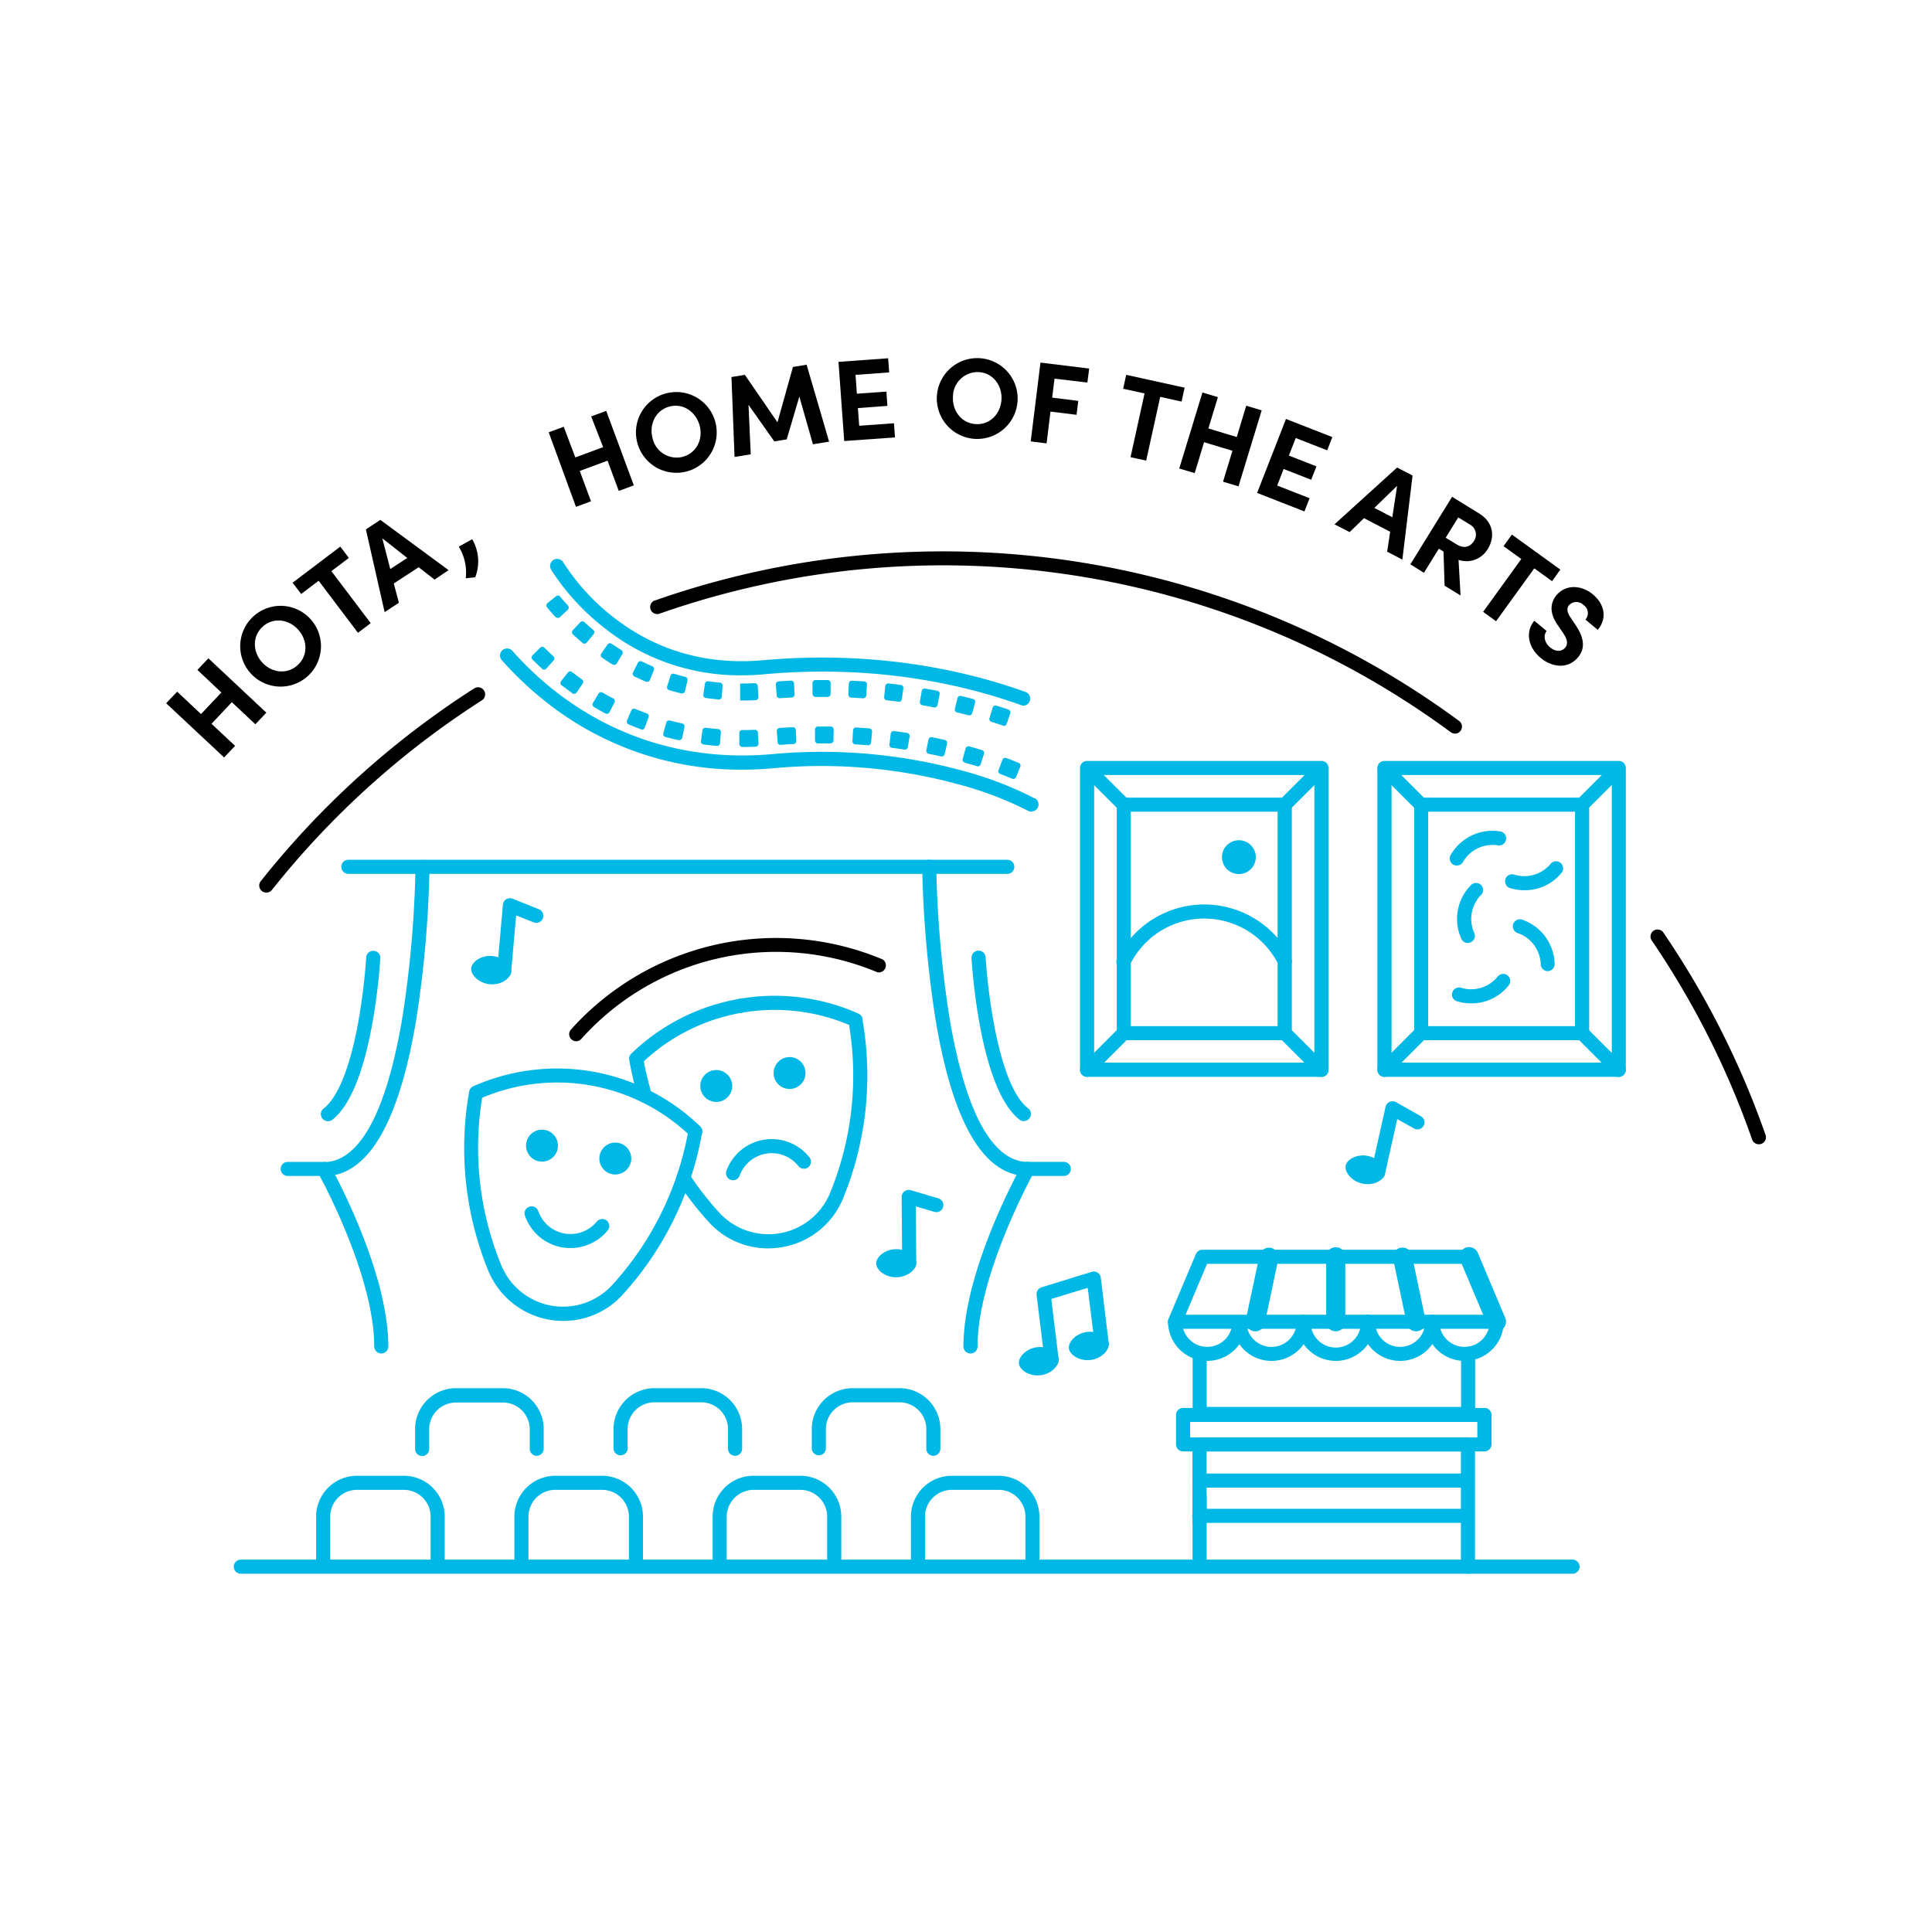 <?xml version="1.0" encoding="UTF-8"?>
<svg xmlns="http://www.w3.org/2000/svg" id="Layer_1" data-name="Layer 1" viewBox="0 0 500 500">
  <defs>
    <style>.cls-1{fill:#00b8e5;}</style>
  </defs>
  <path d="M51.09,173.37l2.84-3,15,14.07-2.84,3L60,181.73l-5.26,5.59,6.1,5.71-2.84,3L43,182l2.85-3,6.17,5.8,5.27-5.58Z"></path>
  <path d="M64.7,174.06a10.45,10.45,0,1,1,14.85,1,10.44,10.44,0,0,1-14.85-1ZM77.2,163c-2.45-2.77-6.43-3.3-9.17-.86s-2.69,6.46-.24,9.22,6.4,3.29,9.17.84S79.66,165.72,77.2,163Z"></path>
  <path d="M88.07,141.46l2.21,2.93-4.52,3.42,10.18,13.46-3.3,2.5L82.46,150.3l-4.52,3.42-2.22-2.91Z"></path>
  <path d="M112.46,150l-4.11-3.2L101.91,151l1.33,5-3.7,2.41L94.69,137l3.75-2.45,17.65,13ZM101,147.27l4.4-2.87-6.46-5.08Z"></path>
  <path d="M120.54,149.66a12.9,12.9,0,0,0-1.81-8.18l3.47-1.93a11.35,11.35,0,0,1,.79,9.84Z"></path>
  <path d="M153,107.77l3.89-1.44,7.14,19.28-3.89,1.45-2.9-7.84-7.2,2.66,2.91,7.85-3.89,1.44L142,111.88l3.89-1.44,3,7.94,7.2-2.66Z"></path>
  <path d="M164.9,114.46A10.45,10.45,0,1,1,177.76,122a10.46,10.46,0,0,1-12.86-7.53Zm16.15-4.37c-1-3.57-4.29-5.82-7.83-4.86s-5.28,4.58-4.34,8.15a6.38,6.38,0,0,0,7.83,4.84c3.57-1,5.31-4.55,4.34-8.13Z"></path>
  <path d="M214.57,114.3l-4.18.68-3.52-12.34-3.27,11.07-3.21.52-6.68-9.46.58,12.81-4.19.68-.8-20.69,3.47-.56,8.44,12.28,4-14.32,3.54-.58Z"></path>
  <path d="M222.36,110.19l9-.65.26,3.66-13.14.94L217,93.65l12.85-.93.27,3.66-8.71.63.35,4.88,7.64-.55.26,3.7-7.64.57Z"></path>
  <path d="M242.46,102.59a10.46,10.46,0,1,1,10,11,10.47,10.47,0,0,1-10-11Zm16.73.7c.15-3.7-2.35-6.85-6-7a6.42,6.42,0,0,0-6.57,6.47c-.16,3.7,2.31,6.82,6,7S259,107,259.19,103.29Z"></path>
  <path d="M281.41,99l-8.5-1-.61,4.91,6.76.84-.45,3.6-6.75-.83-1,8.23-4.11-.52,2.52-20.39,12.61,1.54Z"></path>
  <path d="M306.58,100.33l-.79,3.6-5.53-1.22-3.63,16.49-4.05-.88,3.63-16.5-5.54-1.21.79-3.6Z"></path>
  <path d="M322.52,105l4,1.2-6,19.67-4-1.21,2.43-8-7.34-2.22-2.42,8-4-1.19,6-19.67,4,1.2-2.46,8.1,7.34,2.23Z"></path>
  <path d="M330.54,125.66l8.38,3.28-1.33,3.42-12.25-4.79,7.47-19.14,12,4.69-1.34,3.42-8.14-3.18-1.77,4.54,7.13,2.79-1.35,3.47-7.14-2.79Z"></path>
  <path d="M359,142.77l.77-5.15L353,134.1l-3.72,3.6-3.92-2L361.57,121l4,2.06-2.64,21.77Zm-3.33-11.32,4.66,2.41,1.24-8.12Z"></path>
  <path d="M373.86,151.58l-.28-8.84-1.2-.74-3.87,6.24L365,146.05l10.8-17.48,7,4.32c4,2.48,4,6.39,2.2,9.25a6.39,6.39,0,0,1-7.53,2.75l.52,9.21Zm3.54-17.67-3.26,5.25L377,140.9c2,1.22,3.55.55,4.42-.84a2.94,2.94,0,0,0-.89-4.24Z"></path>
  <path d="M403.81,147.41l-2.14,3-4.6-3.32-9.89,13.68-3.35-2.43,9.88-13.67-4.59-3.32,2.15-3Z"></path>
  <path d="M397.08,160.65l3.19,2.66c-.92,1.14-.6,3,.87,4.21s3,1.19,3.94.07c.72-.87.6-2-.41-3.56l-1.47-2.16c-2.69-3.8-1.57-6.4-.39-7.82,2.35-2.82,6.4-2.74,9.43-.22S416,160,413.5,163l-3.19-2.65a2.54,2.54,0,0,0-.51-3.79,2.61,2.61,0,0,0-3.74.07c-.33.39-.88,1.28.37,3.14l1.34,2c1.79,2.7,2.86,5.66.63,8.33-2.62,3.14-6.73,2.63-9.71.14C395.35,167.43,394.77,163.42,397.08,160.65Z"></path>
  <path d="M376.53,189.85a1.89,1.89,0,0,1-1.08-.36A221.46,221.46,0,0,0,170.74,158.8a1.82,1.82,0,0,1-1.3-3.41l.1,0a225.11,225.11,0,0,1,208.07,31.19,1.82,1.82,0,0,1,.39,2.55,1.85,1.85,0,0,1-1.47.75Z"></path>
  <path d="M455.17,296.14a1.85,1.85,0,0,1-1.72-1.23,221.08,221.08,0,0,0-26-51.54,1.82,1.82,0,0,1,3-2.06h0a224.53,224.53,0,0,1,26.47,52.4,1.82,1.82,0,0,1-1.11,2.33A2.11,2.11,0,0,1,455.17,296.14Z"></path>
  <path d="M68.92,231a1.83,1.83,0,0,1-1.83-1.83,1.79,1.79,0,0,1,.4-1.13,225.93,225.93,0,0,1,55.23-49.88,1.83,1.83,0,1,1,2,3.08,222.31,222.31,0,0,0-54.34,49.07A1.85,1.85,0,0,1,68.92,231Z"></path>
  <path d="M149.1,269.47a1.82,1.82,0,0,1-1.36-3,71.32,71.32,0,0,1,80.67-18.18A1.82,1.82,0,0,1,227,251.6a67.67,67.67,0,0,0-76.54,17.25A1.79,1.79,0,0,1,149.1,269.47Z"></path>
  <path class="cls-1" d="M342,278.69H281.33a1.83,1.83,0,0,1-1.82-1.83v-78.1a1.83,1.83,0,0,1,1.82-1.83H342a1.83,1.83,0,0,1,1.83,1.83v78.1A1.83,1.83,0,0,1,342,278.69ZM283.16,275h57V200.58h-57Z"></path>
  <path class="cls-1" d="M332.49,269.21H290.84a1.82,1.82,0,0,1-1.82-1.82h0V208.24a1.81,1.81,0,0,1,1.81-1.82h41.66a1.83,1.83,0,0,1,1.83,1.82v59.14A1.83,1.83,0,0,1,332.49,269.21Zm-39.85-3.65h38v-55.5h-38Z"></path>
  <circle class="cls-1" cx="140.27" cy="296.49" r="4.13"></circle>
  <circle class="cls-1" cx="159.24" cy="299.83" r="4.13"></circle>
  <path class="cls-1" d="M147.62,323a12.91,12.91,0,0,1-2.15-.18,12.48,12.48,0,0,1-9.66-8.34,1.83,1.83,0,0,1,3.46-1.16,8.82,8.82,0,0,0,15.13,2.89,1.82,1.82,0,1,1,2.78,2.34A12.49,12.49,0,0,1,147.62,323Z"></path>
  <path class="cls-1" d="M145.79,341.85A21,21,0,0,1,126.42,329a83.83,83.83,0,0,1-5-46.49,1.83,1.83,0,0,1,1-1.35,53.34,53.34,0,0,1,58.81,10.36,1.83,1.83,0,0,1,.48,1.85,1.86,1.86,0,0,1-.1.25,83.72,83.72,0,0,1-20.51,41.49A20.7,20.7,0,0,1,145.79,341.85Zm-21-57.78a80,80,0,0,0,5,43.51,17.26,17.26,0,0,0,28.63,5A80.11,80.11,0,0,0,178,293.39a49.75,49.75,0,0,0-53.14-9.32Z"></path>
  <circle class="cls-1" cx="185.37" cy="281.05" r="4.13"></circle>
  <circle class="cls-1" cx="204.34" cy="277.7" r="4.13"></circle>
  <path class="cls-1" d="M189.7,305.44a1.66,1.66,0,0,1-.62-.11A1.82,1.82,0,0,1,188,303h0a12.47,12.47,0,0,1,21.48-3.49,1.82,1.82,0,1,1-2.85,2.27h0a8.82,8.82,0,0,0-12.4-1.42,8.71,8.71,0,0,0-2.8,3.89A1.81,1.81,0,0,1,189.7,305.44Z"></path>
  <path class="cls-1" d="M198.8,323.08a20.67,20.67,0,0,1-15.33-6.77,83.93,83.93,0,0,1-8.13-10.46,1.82,1.82,0,0,1,.58-2.51,1.84,1.84,0,0,1,2.47.51,78.76,78.76,0,0,0,7.78,10,17.26,17.26,0,0,0,28.63-5.05,80.16,80.16,0,0,0,4.94-43.55,49.53,49.53,0,0,0-27.92-3.12,1.83,1.83,0,0,1-.64-3.6,53.17,53.17,0,0,1,31,3.8,1.82,1.82,0,0,1,1.08,1.58v.27a83.68,83.68,0,0,1-5.09,46,20.72,20.72,0,0,1-15.67,12.56A22,22,0,0,1,198.8,323.08Z"></path>
  <path class="cls-1" d="M166.93,285.44a1.86,1.86,0,0,1-1.75-1.3,84.26,84.26,0,0,1-2.33-9.81,1.83,1.83,0,0,1,.51-1.63,53.15,53.15,0,0,1,27.81-14.17,1.83,1.83,0,1,1,.64,3.6,49.47,49.47,0,0,0-25.2,12.54,81.55,81.55,0,0,0,2.06,8.43,1.82,1.82,0,0,1-1.22,2.27h0A1.86,1.86,0,0,1,166.93,285.44Z"></path>
  <path class="cls-1" d="M132.28,251.54c.15-1.71-2-3.84-4.85-4.12s-5.34,1.48-5.49,3.19h0c-.15,1.7,2,3.84,4.85,4.11s5.34-1.48,5.49-3.18Z"></path>
  <path class="cls-1" d="M130.46,253.25h-.16a1.82,1.82,0,0,1-1.65-2h0l1.5-17.11a1.82,1.82,0,0,1,2-1.67,1.94,1.94,0,0,1,.53.12l6.89,2.77a1.83,1.83,0,0,1-1.36,3.39l-4.63-1.85-1.29,14.65A1.83,1.83,0,0,1,130.46,253.25Z"></path>
  <path class="cls-1" d="M237.13,326.88c0-1.71-2.35-3.63-5.22-3.6s-5.18,2-5.15,3.69h0c0,1.71,2.35,3.63,5.22,3.59s5.18-2,5.14-3.69Z"></path>
  <path class="cls-1" d="M235.31,328.77a1.83,1.83,0,0,1-1.83-1.82l-.13-17.17a1.82,1.82,0,0,1,1.83-1.83,1.86,1.86,0,0,1,.52.07l7.11,2.1a1.83,1.83,0,0,1-.83,3.56l-.2-.06-4.76-1.4.11,14.71a1.82,1.82,0,0,1-1.81,1.84Z"></path>
  <path class="cls-1" d="M358.4,303.88c.38-1.67-1.46-4.07-4.26-4.7s-5.49.76-5.87,2.43h0c-.37,1.67,1.47,4.07,4.27,4.7s5.49-.76,5.86-2.43Z"></path>
  <path class="cls-1" d="M356.62,305.35a1.75,1.75,0,0,1-.4,0,1.83,1.83,0,0,1-1.38-2.18h0l3.75-16.76a1.86,1.86,0,0,1,2.68-1.19l6.46,3.66a1.82,1.82,0,1,1-1.8,3.17l-4.32-2.44-3.21,14.36A1.83,1.83,0,0,1,356.62,305.35Z"></path>
  <path class="cls-1" d="M274,351.65c-.21-1.69-2.75-3.34-5.59-3s-4.92,2.57-4.71,4.26h0c.2,1.7,2.74,3.34,5.59,3S274.18,353.34,274,351.65Z"></path>
  <path class="cls-1" d="M286.94,347.7c-.21-1.7-2.75-3.34-5.59-3s-4.93,2.57-4.72,4.26h0c.21,1.7,2.75,3.34,5.6,3S287.15,349.38,286.94,347.7Z"></path>
  <path class="cls-1" d="M272.17,353.75a1.83,1.83,0,0,1-1.81-1.6l-2.09-17a1.83,1.83,0,0,1,1.28-2l13-4a1.81,1.81,0,0,1,2.27,1.21,1.3,1.3,0,0,1,.07.33l2.06,17a1.83,1.83,0,0,1-3.6.44L281.5,333.3l-9.43,2.87,1.9,15.52a1.82,1.82,0,0,1-1.54,2.06h-.26Z"></path>
  <path class="cls-1" d="M113.27,405.87a1.83,1.83,0,0,1-1.83-1.83V392.5a6.93,6.93,0,0,0-6.92-6.93H92.39a6.93,6.93,0,0,0-6.93,6.93v11.56a1.83,1.83,0,0,1-3.65.19V392.5a10.58,10.58,0,0,1,10.58-10.57h12.13a10.57,10.57,0,0,1,10.57,10.57v11.56A1.82,1.82,0,0,1,113.27,405.87Z"></path>
  <path class="cls-1" d="M164.58,405.87a1.83,1.83,0,0,1-1.82-1.83V392.5a6.94,6.94,0,0,0-6.93-6.93H143.68a6.94,6.94,0,0,0-6.91,6.93v11.56a1.83,1.83,0,0,1-3.65,0V392.5a10.6,10.6,0,0,1,10.56-10.57h12.14A10.58,10.58,0,0,1,166.4,392.5v11.56A1.82,1.82,0,0,1,164.58,405.87Z"></path>
  <path class="cls-1" d="M215.89,405.87a1.83,1.83,0,0,1-1.82-1.82h0V392.5a6.94,6.94,0,0,0-6.92-6.93H195a7,7,0,0,0-6.93,6.93v11.56a1.82,1.82,0,1,1-3.64.19.61.61,0,0,1,0-.19V392.5A10.57,10.57,0,0,1,195,381.93h12.14a10.58,10.58,0,0,1,10.58,10.57v11.56a1.82,1.82,0,0,1-1.84,1.81Z"></path>
  <path class="cls-1" d="M267.21,405.87a1.83,1.83,0,0,1-1.83-1.83V392.5a6.93,6.93,0,0,0-6.92-6.93H246.33a6.93,6.93,0,0,0-6.93,6.93v11.56a1.83,1.83,0,0,1-3.65,0V392.5a10.58,10.58,0,0,1,10.58-10.57h12.13A10.58,10.58,0,0,1,269,392.5v11.56A1.82,1.82,0,0,1,267.21,405.87Z"></path>
  <path class="cls-1" d="M138.92,376.76A1.82,1.82,0,0,1,137.1,375h0v-5.1a6.93,6.93,0,0,0-6.92-6.92H118a6.93,6.93,0,0,0-6.93,6.92v5.1a1.82,1.82,0,0,1-3.64,0v-5.1A10.59,10.59,0,0,1,118,359.26h12.14a10.59,10.59,0,0,1,10.57,10.58v5.1a1.83,1.83,0,0,1-1.82,1.82Z"></path>
  <path class="cls-1" d="M190.24,376.76a1.83,1.83,0,0,1-1.83-1.82h0v-5.1a6.92,6.92,0,0,0-6.92-6.92H169.36a6.92,6.92,0,0,0-6.93,6.92v5.1a1.83,1.83,0,0,1-3.65,0v-5.1a10.6,10.6,0,0,1,10.58-10.58h12.13a10.59,10.59,0,0,1,10.57,10.58v5.1a1.82,1.82,0,0,1-1.82,1.82Z"></path>
  <path class="cls-1" d="M241.55,376.76a1.82,1.82,0,0,1-1.82-1.82v-5.1a6.93,6.93,0,0,0-6.93-6.92H220.67a6.93,6.93,0,0,0-6.93,6.92v5.1a1.83,1.83,0,0,1-3.65,0v-5.1a10.6,10.6,0,0,1,10.58-10.58H232.8a10.58,10.58,0,0,1,10.57,10.58v5.1a1.82,1.82,0,0,1-1.82,1.82Z"></path>
  <path class="cls-1" d="M260.67,226.16H90.17a1.83,1.83,0,0,1-.2-3.65h170.7a1.83,1.83,0,0,1,.2,3.65Z"></path>
  <path class="cls-1" d="M98.67,350.28a1.83,1.83,0,0,1-1.82-1.82c0-18.72-14.44-44.79-14.59-45a1.83,1.83,0,0,1,.7-2.48,1.87,1.87,0,0,1,.89-.23c6.41,0,15.12-6.52,20.3-37.54a284.31,284.31,0,0,0,3.38-38.85,1.82,1.82,0,0,1,1.82-1.81h0a1.82,1.82,0,0,1,1.81,1.83h0a288.42,288.42,0,0,1-3.42,39.38c-4.11,24.62-11.17,38.15-21,40.31,3.66,7.05,13.76,28,13.76,44.42A1.83,1.83,0,0,1,98.67,350.28Z"></path>
  <path class="cls-1" d="M83.85,304.34H74.56a1.82,1.82,0,0,1-.2-3.64h9.49a1.82,1.82,0,1,1,.2,3.64A.67.67,0,0,1,83.85,304.34Z"></path>
  <path class="cls-1" d="M84.85,290.17a1.83,1.83,0,0,1-1.11-3.27c2.57-2,6.2-7.42,8.91-22a159.07,159.07,0,0,0,2.14-17.27,1.83,1.83,0,0,1,3.64.2c-.08,1.39-2,33.94-12.47,42A1.86,1.86,0,0,1,84.85,290.17Z"></path>
  <path class="cls-1" d="M251.16,350.28a1.82,1.82,0,0,1-1.82-1.82c0-16.46,10.1-37.37,13.76-44.42-9.85-2.16-16.92-15.69-21-40.32a289.34,289.34,0,0,1-3.43-39.38,1.83,1.83,0,0,1,1.81-1.83h0a1.83,1.83,0,0,1,1.83,1.81,284.22,284.22,0,0,0,3.38,38.84c5.18,31,13.88,37.54,20.29,37.54a1.83,1.83,0,0,1,1.83,1.82,1.75,1.75,0,0,1-.24.89c-.14.27-14.58,26.35-14.58,45A1.82,1.82,0,0,1,251.16,350.28Z"></path>
  <path class="cls-1" d="M275.26,304.34H266a1.83,1.83,0,1,1-.19-3.65h9.49a1.83,1.83,0,0,1,.2,3.65Z"></path>
  <path class="cls-1" d="M265,290.17a1.86,1.86,0,0,1-1.11-.38c-10.46-8.07-12.39-40.63-12.47-42a1.83,1.83,0,0,1,3.64-.2,154.28,154.28,0,0,0,2.15,17.27c2.72,14.62,6.32,20.06,8.89,22a1.83,1.83,0,0,1-1.11,3.27Z"></path>
  <path class="cls-1" d="M290.82,210.06a1.81,1.81,0,0,1-1.29-.51L280,200.07a1.83,1.83,0,0,1,2.58-2.57L292.1,207a1.83,1.83,0,0,1-1.29,3.12Z"></path>
  <path class="cls-1" d="M332.49,210.06A1.82,1.82,0,0,1,331.2,207l9.49-9.48a1.82,1.82,0,0,1,2.57.23,1.84,1.84,0,0,1,0,2.34l-9.48,9.48A1.84,1.84,0,0,1,332.49,210.06Z"></path>
  <path class="cls-1" d="M342,278.69a1.8,1.8,0,0,1-1.28-.52l-9.49-9.5a1.82,1.82,0,0,1,2.57-2.57l9.48,9.49A1.83,1.83,0,0,1,342,278.7Z"></path>
  <path class="cls-1" d="M281.33,278.69a1.83,1.83,0,0,1-1.82-1.83,1.9,1.9,0,0,1,.53-1.28l9.49-9.49a1.82,1.82,0,0,1,2.57,2.57l-9.48,9.48A1.83,1.83,0,0,1,281.33,278.69Z"></path>
  <path class="cls-1" d="M332.5,250.62a1.82,1.82,0,0,1-1.64-1,21.45,21.45,0,0,0-38.41,0,1.83,1.83,0,1,1-3.34-1.48l.07-.15a25.11,25.11,0,0,1,44.95,0,1.82,1.82,0,0,1-1.63,2.64Z"></path>
  <circle class="cls-1" cx="320.62" cy="221.83" r="4.38"></circle>
  <path class="cls-1" d="M379.9,407.28a1.83,1.83,0,0,1-1.82-1.82V375.63H312.26v18.28a1.83,1.83,0,0,1-3.65,0V373.8a1.82,1.82,0,0,1,1.83-1.82H379.9a1.82,1.82,0,0,1,1.83,1.82v31.66A1.83,1.83,0,0,1,379.9,407.28Z"></path>
  <path class="cls-1" d="M306.18,375.62a1.82,1.82,0,0,1-1.82-1.82v-7.61a1.82,1.82,0,0,1,1.82-1.82h78a1.83,1.83,0,0,1,1.83,1.82v7.61a1.83,1.83,0,0,1-1.83,1.82ZM308,368v4h74.33v-4Z"></path>
  <path class="cls-1" d="M310.46,405.61a1.82,1.82,0,0,1-1.83-1.82h0V387.24a1.83,1.83,0,0,1,3.65,0v16.57A1.82,1.82,0,0,1,310.46,405.61Z"></path>
  <path class="cls-1" d="M304.08,343.89a1.82,1.82,0,0,1-1.82-1.82,1.87,1.87,0,0,1,.14-.71l7.1-16.82a1.84,1.84,0,0,1,1.68-1.11h69a1.84,1.84,0,0,1,1.68,1.11L389,341.36a1.81,1.81,0,0,1-1,2.39,1.86,1.86,0,0,1-.7.14Zm8.31-16.81-5.56,13.17h77.72L379,327.08Z"></path>
  <path class="cls-1" d="M345.7,352.2a10.14,10.14,0,0,1-10.14-10.13,1.83,1.83,0,0,1,3.65,0,6.49,6.49,0,1,0,13,.36v-.36a1.82,1.82,0,0,1,3.64,0A10.14,10.14,0,0,1,345.7,352.2Z"></path>
  <path class="cls-1" d="M329.06,352.2a10.12,10.12,0,0,1-10.14-10.12h0a1.83,1.83,0,0,1,3.65,0,6.49,6.49,0,0,0,13,0,1.82,1.82,0,0,1,3.64,0A10.14,10.14,0,0,1,329.06,352.2Z"></path>
  <path class="cls-1" d="M312.43,352.2a10.15,10.15,0,0,1-10.14-10.13,1.83,1.83,0,0,1,3.65,0,6.49,6.49,0,0,0,13,0h0a1.83,1.83,0,0,1,3.65,0A10.14,10.14,0,0,1,312.43,352.2Z"></path>
  <path class="cls-1" d="M362.34,352.2a10.14,10.14,0,0,1-10.13-10.13,1.82,1.82,0,0,1,3.64,0,6.49,6.49,0,0,0,13,0h0a1.83,1.83,0,0,1,3.65,0A10.14,10.14,0,0,1,362.34,352.2Z"></path>
  <path class="cls-1" d="M379,352.2a10.14,10.14,0,0,1-10.13-10.13,1.82,1.82,0,0,1,3.64,0,6.49,6.49,0,0,0,13,0,1.83,1.83,0,0,1,3.65,0A10.14,10.14,0,0,1,379,352.2Z"></path>
  <path class="cls-1" d="M310.46,367.75a1.76,1.76,0,0,1-1.29-.51,1.84,1.84,0,0,1-.52-1.29V350.38a1.83,1.83,0,0,1,3.65,0v13.73h65.82V350.38a1.83,1.83,0,0,1,3.65-.19v15.74a1.82,1.82,0,0,1-1.83,1.82Z"></path>
  <path class="cls-1" d="M310.46,394.12a1.82,1.82,0,1,1-.2-3.64h68.43a1.82,1.82,0,0,1,0,3.64Z"></path>
  <path class="cls-1" d="M310.46,385a1.83,1.83,0,0,1-.2-3.65h68.43a1.83,1.83,0,0,1,0,3.65Z"></path>
  <path class="cls-1" d="M407.1,407.28H62.2a1.83,1.83,0,0,1,0-3.65H407.1a1.83,1.83,0,0,1,0,3.65Z"></path>
  <path class="cls-1" d="M324.89,344.55a2.5,2.5,0,0,1-2.48-2.5,2.63,2.63,0,0,1,0-.49L326,324.74a2.48,2.48,0,0,1,4.85,1h0l-3.55,16.82A2.49,2.49,0,0,1,324.89,344.55Z"></path>
  <path class="cls-1" d="M345.69,344.54a2.47,2.47,0,0,1-2.47-2.47V325.25a2.47,2.47,0,0,1,4.94,0h0v16.82A2.47,2.47,0,0,1,345.69,344.54Z"></path>
  <path class="cls-1" d="M366.49,344.54a2.47,2.47,0,0,1-2.42-2l-3.55-16.82a2.48,2.48,0,0,1,4.85-1l3.54,16.82a2.46,2.46,0,0,1-1.91,2.93h0A2.22,2.22,0,0,1,366.49,344.54Z"></path>
  <path class="cls-1" d="M387.3,344.54A2.46,2.46,0,0,1,385,343l-7.1-16.82a2.47,2.47,0,1,1,4.56-1.92l7.1,16.82a2.47,2.47,0,0,1-2.28,3.43Z"></path>
  <path class="cls-1" d="M259.52,187.76c-1-.33-1.95-.64-2.93-.95a.76.76,0,0,1-.52-.95h0l.82-2.71a.77.77,0,0,1,1-.52h0c1,.31,2.05.64,3.08,1a.77.77,0,0,1,.48,1l-.92,2.69a.78.78,0,0,1-1,.49Zm-8.83-2.64c-1-.25-2-.51-3-.74a.77.77,0,0,1-.57-.92l.65-2.77a.77.77,0,0,1,.92-.58h0c1,.24,2.08.51,3.11.78a.76.76,0,0,1,.55.93h0l-.74,2.74a.76.76,0,0,1-.92.55Zm-9-2.05c-1-.2-2-.38-3-.56a.77.77,0,0,1-.62-.88l.46-2.8a.76.76,0,0,1,.88-.63h0c1.06.18,2.11.37,3.16.57a.78.78,0,0,1,.61.91l-.56,2.79a.76.76,0,0,1-.89.61h0Zm-9.11-1.47c-1-.13-2.06-.26-3.09-.37a.76.76,0,0,1-.67-.84l.29-2.82a.76.76,0,0,1,.83-.69h0c1.06.11,2.12.24,3.18.38a.77.77,0,0,1,.66.87l-.38,2.81a.75.75,0,0,1-.84.67Zm-40.65-.32h-.38l0-4.38h.35q1.69,0,3.42-.09a.78.78,0,0,1,.79.74l.17,2.83a.77.77,0,0,1-.69.82q-1.87.09-3.69.09Zm-6-.26c-1.09-.1-2.19-.23-3.27-.37a.78.78,0,0,1-.65-.88h0l.43-2.81a.75.75,0,0,1,.87-.64h0q1.47.21,3,.33a.78.78,0,0,1,.7.83l-.21,2.83a.76.76,0,0,1-.81.72h0ZM201,180l-.21-2.84a.76.76,0,0,1,.71-.82h0c1.06-.08,2.13-.14,3.19-.19a.78.78,0,0,1,.81.73h0l.13,2.83a.78.78,0,0,1-.74.8c-1,.05-2,.11-3.08.19A.77.77,0,0,1,201,180Zm22.37.72-3.08-.18a.76.76,0,0,1-.73-.8l.12-2.83a.76.76,0,0,1,.79-.74h0c1.07.05,2.14.11,3.2.18a.77.77,0,0,1,.71.83h0l-.2,2.83A.77.77,0,0,1,223.39,180.71Zm-13.1-1.1,0-2.84A.76.76,0,0,1,211,176h3.2a.75.75,0,0,1,.76.77h0l0,2.84a.77.77,0,0,1-.78.75h-3.08A.77.77,0,0,1,210.29,179.61Zm-33.9-.15c-1.07-.26-2.14-.55-3.19-.87a.77.77,0,0,1-.52-1v0l.86-2.71a.76.76,0,0,1,.95-.51h0c.95.28,1.92.55,2.88.78a.77.77,0,0,1,.57.92l-.64,2.77a.77.77,0,0,1-.91.6Zm-9.21-3.05c-1-.42-2-.88-3-1.36a.77.77,0,0,1-.35-1l1.27-2.53a.76.76,0,0,1,1-.35h0c.9.43,1.81.85,2.73,1.24a.76.76,0,0,1,.41,1L168.19,176a.77.77,0,0,1-1,.4ZM158.56,172c-.93-.58-1.85-1.18-2.76-1.81a.77.77,0,0,1-.19-1.07h0l1.63-2.32a.76.76,0,0,1,1.06-.19c.83.57,1.68,1.12,2.52,1.64a.77.77,0,0,1,.26,1l-1.46,2.45a.77.77,0,0,1-1.06.27Zm-7.84-5.66c-.83-.7-1.66-1.43-2.47-2.17a.76.76,0,0,1,0-1.08h0l1.94-2.06a.76.76,0,0,1,1.08,0c.74.67,1.5,1.34,2.26,2a.76.76,0,0,1,.1,1.08l-1.79,2.2a.78.78,0,0,1-1.09.08h0Zm-7-6.69c-.74-.81-1.46-1.64-2.15-2.48a.77.77,0,0,1,.12-1.09l2.21-1.77a.76.76,0,0,1,1.07.1h0c.63.76,1.29,1.54,2,2.27a.78.78,0,0,1,0,1.09l-2.05,1.92a.76.76,0,0,1-1.09,0l0,0Z"></path>
  <path class="cls-1" d="M261.88,201.49c-1-.4-2-.79-3-1.18a.76.76,0,0,1-.46-1h0l1-2.67a.77.77,0,0,1,1-.46h0c1.09.4,2.16.82,3.21,1.25a.77.77,0,0,1,.43,1h0l-1.1,2.63A.76.76,0,0,1,261.88,201.49Zm-8.08-3.72a.77.77,0,0,1-1,.52c-.89-.28-1.8-.55-2.7-.8l-.44-.13a.77.77,0,0,1-.52-.94l.76-2.74a.76.76,0,0,1,.95-.51l.46.13c1,.26,1.89.55,2.82.83a.76.76,0,0,1,.52,1v0Zm-10.24-2c-1.06-.24-2.13-.47-3.21-.68a.78.78,0,0,1-.61-.9l.54-2.79a.78.78,0,0,1,.91-.61h0c1.12.23,2.25.47,3.35.72a.77.77,0,0,1,.58.91h0l-.65,2.77a.75.75,0,0,1-.9.57ZM234.1,194c-1.08-.17-2.17-.32-3.26-.46a.77.77,0,0,1-.66-.86l.34-2.81a.76.76,0,0,1,.85-.67h0c1.12.14,2.26.3,3.39.47a.77.77,0,0,1,.64.88h0l-.45,2.81a.76.76,0,0,1-.86.64Zm-42-.7h0a.77.77,0,0,1-.76-.77h0l0-2.83a.77.77,0,0,1,.77-.77c1.07,0,2.15,0,3.23-.06a.76.76,0,0,1,.8.72l.15,2.84a.78.78,0,0,1-.73.81h0c-1.17.06-2.33.08-3.48.08Zm-6.57-.27c-1.16-.09-2.32-.21-3.46-.36a.77.77,0,0,1-.67-.86h0l.39-2.81a.77.77,0,0,1,.86-.66h0c1.06.14,2.14.25,3.21.34a.76.76,0,0,1,.7.82l-.21,2.83a.76.76,0,0,1-.81.72h0Zm39.08-.16c-1.09-.09-2.19-.17-3.28-.23a.77.77,0,0,1-.72-.81l.15-2.83a.77.77,0,0,1,.82-.73c1.14.07,2.28.15,3.41.24a.78.78,0,0,1,.7.83h0l-.25,2.82a.78.78,0,0,1-.83.72h0Zm-23.36-.81-.22-2.83a.78.78,0,0,1,.71-.83c1.13-.08,2.27-.15,3.41-.21a.77.77,0,0,1,.81.74l.12,2.83a.78.78,0,0,1-.72.81c-1.09,0-2.2.12-3.29.2a.79.79,0,0,1-.85-.69h0Zm13.74.34h-3.29a.78.78,0,0,1-.78-.76h0l0-2.84a.78.78,0,0,1,.76-.78H215a.77.77,0,0,1,.76.77v0l-.06,2.84a.77.77,0,0,1-.77.76h0Zm-39.39-.85c-1.14-.25-2.27-.53-3.39-.82a.78.78,0,0,1-.54-1l.76-2.74a.78.78,0,0,1,1-.51c1,.28,2.07.53,3.12.75a.76.76,0,0,1,.59.91l-.57,2.78a.79.79,0,0,1-.93.6h0Zm-9.67-2.8c-1.09-.4-2.18-.82-3.25-1.28a.77.77,0,0,1-.42-1v0l1.13-2.61a.76.76,0,0,1,1-.4q1.49.62,3,1.17a.76.76,0,0,1,.46,1l-1,2.7a.79.79,0,0,1-1,.47Zm-9.21-4.08c-1-.52-2-1.11-3-1.69a.77.77,0,0,1-.27-1.06h0l1.46-2.44a.76.76,0,0,1,1-.26c.92.54,1.86,1.06,2.81,1.54a.77.77,0,0,1,.33,1l-1.3,2.52a.75.75,0,0,1-1,.39l0,0Zm-8.58-5.26c-.94-.67-1.88-1.36-2.8-2.06a.77.77,0,0,1-.13-1.08h0l1.76-2.22a.76.76,0,0,1,1.07-.13h0c.85.66,1.72,1.31,2.58,1.92a.79.79,0,0,1,.19,1.07l-1.62,2.33a.77.77,0,0,1-1.08.19h0Zm-7.82-6.32c-.85-.77-1.69-1.58-2.51-2.4a.76.76,0,0,1,0-1.08h0l2-2a.75.75,0,0,1,1.07,0h0c.76.76,1.54,1.51,2.34,2.23a.77.77,0,0,1,.05,1.08l-1.9,2.12a.76.76,0,0,1-1.08.08l0,0Z"></path>
  <path class="cls-1" d="M266.93,210.06a1.84,1.84,0,0,1-.89-.23A90.31,90.31,0,0,0,248.1,203a134.87,134.87,0,0,0-48-4.18c-2.7.24-5.39.37-8.05.37A81,81,0,0,1,140.48,181,88.8,88.8,0,0,1,130,171a1.83,1.83,0,1,1,2.66-2.5l.07.08a85.25,85.25,0,0,0,10.06,9.59c16.15,13,35.87,18.89,57,17a138.55,138.55,0,0,1,49.31,4.29,91.72,91.72,0,0,1,18.63,7.14l.08,0,.05,0a1.83,1.83,0,0,1,.66,2.5,1.8,1.8,0,0,1-1.57.9Z"></path>
  <path class="cls-1" d="M264.88,182.6a1.88,1.88,0,0,1-.62-.11c-14.17-5.1-37.18-10.64-66.33-8q-3,.28-6,.28a56.17,56.17,0,0,1-35.43-12.19,60.65,60.65,0,0,1-13.88-15.14l-.08-.13,0-.07a1.83,1.83,0,0,1,3.18-1.79,56.55,56.55,0,0,0,13,14.26c11.14,8.71,24.2,12.46,38.84,11.15,29.82-2.67,53.37,3,67.88,8.23a1.83,1.83,0,0,1-.63,3.54Z"></path>
  <path class="cls-1" d="M418.94,278.69H358.3a1.83,1.83,0,0,1-1.83-1.83v-78.1a1.83,1.83,0,0,1,1.83-1.83h60.64a1.82,1.82,0,0,1,1.82,1.83v78.1A1.82,1.82,0,0,1,418.94,278.69ZM360.13,275h57V200.58h-57Z"></path>
  <path class="cls-1" d="M409.46,269.21H367.8a1.82,1.82,0,0,1-1.82-1.83V208.24a1.82,1.82,0,0,1,1.82-1.82h41.66a1.83,1.83,0,0,1,1.82,1.82v59.14A1.83,1.83,0,0,1,409.46,269.21Zm-39.85-3.65h38v-55.5h-38Z"></path>
  <path class="cls-1" d="M367.78,210.06a1.83,1.83,0,0,1-1.29-.51L357,200.07a1.82,1.82,0,0,1,2.57-2.57l9.48,9.48a1.83,1.83,0,0,1-1.29,3.12Z"></path>
  <path class="cls-1" d="M409.46,210.06a1.82,1.82,0,0,1-1.83-1.82,1.78,1.78,0,0,1,.54-1.29l9.48-9.48a1.82,1.82,0,0,1,2.57.23,1.84,1.84,0,0,1,0,2.34l-9.48,9.48A1.82,1.82,0,0,1,409.46,210.06Z"></path>
  <path class="cls-1" d="M418.94,278.69a1.82,1.82,0,0,1-1.29-.52l-9.48-9.5a1.82,1.82,0,0,1,.23-2.57,1.84,1.84,0,0,1,2.34,0l9.48,9.49a1.83,1.83,0,0,1,0,2.58,1.81,1.81,0,0,1-1.28.53Z"></path>
  <path class="cls-1" d="M358.3,278.69a1.82,1.82,0,0,1-1.29-3.11l9.48-9.49a1.82,1.82,0,0,1,2.57,2.57l-9.48,9.48A1.83,1.83,0,0,1,358.3,278.69Z"></path>
  <path class="cls-1" d="M380.85,259.67a12.69,12.69,0,0,1-4-.61,1.83,1.83,0,0,1,1.25-3.43,8.85,8.85,0,0,0,9.53-2.93,1.82,1.82,0,0,1,2.8,2.33A12.17,12.17,0,0,1,380.85,259.67Z"></path>
  <path class="cls-1" d="M400.54,251.33h0a1.83,1.83,0,0,1-1.8-1.84,8.84,8.84,0,0,0-5.91-8,1.83,1.83,0,1,1,1.28-3.42,12.44,12.44,0,0,1,8.23,11.49A1.82,1.82,0,0,1,400.54,251.33Z"></path>
  <path class="cls-1" d="M377,224a1.82,1.82,0,0,1-1.81-1.84,2,2,0,0,1,.26-.92,12.47,12.47,0,0,1,12.79-6.07,1.83,1.83,0,1,1-.7,3.59,8.84,8.84,0,0,0-8.95,4.37A1.84,1.84,0,0,1,377,224Z"></path>
  <path class="cls-1" d="M394.57,230.39a12.33,12.33,0,0,1-4-.64,1.83,1.83,0,0,1,1.27-3.42,8.82,8.82,0,0,0,9.54-2.86,1.83,1.83,0,0,1,2.79,2.36A12.16,12.16,0,0,1,394.57,230.39Z"></path>
  <path class="cls-1" d="M379.86,244.05a1.81,1.81,0,0,1-1.67-1.11A12.42,12.42,0,0,1,380.76,229a1.82,1.82,0,0,1,2.49,2.66,8.83,8.83,0,0,0-1.7,9.82,1.83,1.83,0,0,1-1.69,2.55Z"></path>
</svg>
